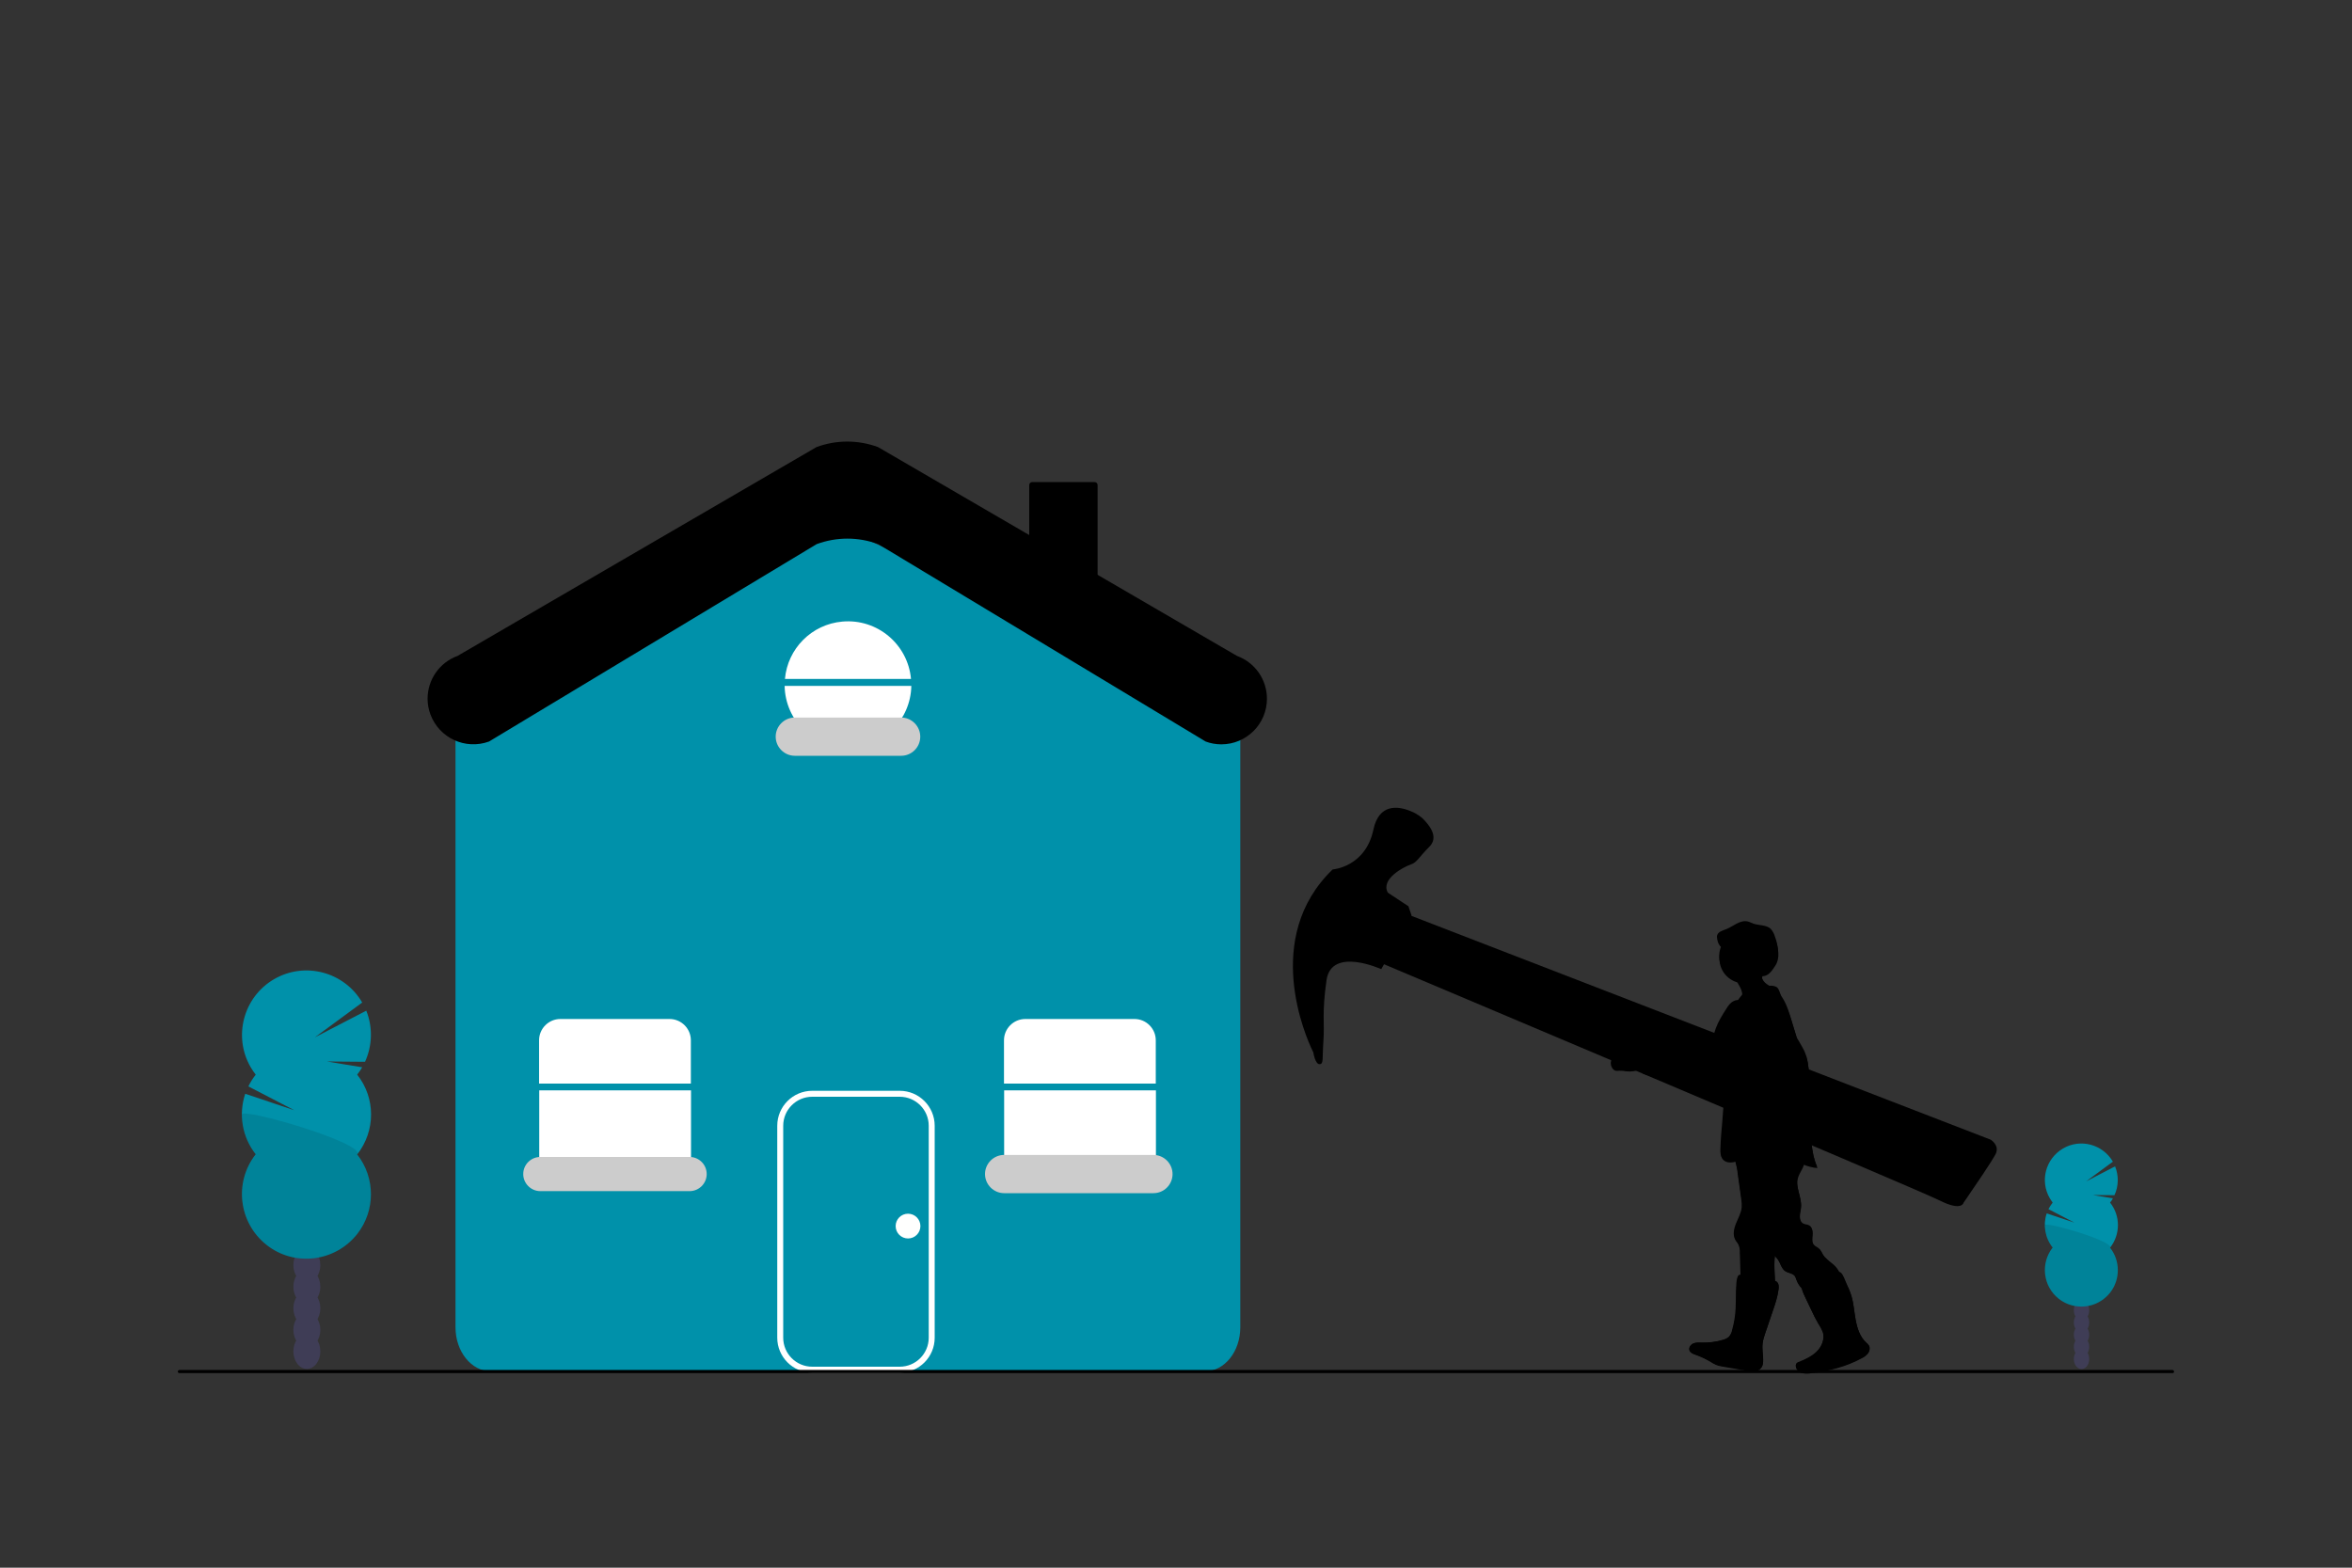 <svg xmlns="http://www.w3.org/2000/svg" xmlns:xlink="http://www.w3.org/1999/xlink" id="Layer_1" x="0px" y="0px" viewBox="0 0 1500 1000" style="enable-background:new 0 0 1500 1000;" xml:space="preserve"><rect x="0" y="0" width="1500" height="1000" fill="#333333" stroke="none"/><style type="text/css">	.st0{fill:#0091AA;}	.st1{fill:#FFFFFF;}	.st2{fill:#CCCCCC;}	.st3{fill:#FFFFFE;}	.st4{opacity:0.1;enable-background:new    ;}	.st5{opacity:0.1;}	.st6{fill:#3F3D56;}</style><path class="st0" d="M768.5,874.7H313c-12.4,0-22.5-12.6-22.5-28V465.5c-0.1-5.9,2.8-11.4,7.4-14.2L470.1,334 c19.1-10.7,41.6-10.7,60.7-0.1l252.7,117.3c4.7,2.8,7.6,8.3,7.5,14.2v381.3C791,862.2,780.9,874.7,768.5,874.7z"></path><path class="st1" d="M440.6,691.2v-27.6c0-7.5-6.1-13.6-13.6-13.6h-69.6c-7.5,0-13.6,6.1-13.6,13.6v27.6H440.6z"></path><path class="st1" d="M343.9,695.5v42.7c0,7.5,6.1,13.6,13.6,13.6h69.6c7.5,0,13.6-6.1,13.6-13.6v-42.7H343.9z"></path><path class="st1" d="M573.8,875.6H518c-12.3,0-22.3-10-22.3-22.3V718.1c0-12.3,10-22.3,22.3-22.3h55.8c12.3,0,22.3,10,22.3,22.3 v135.2C596.1,865.6,586.2,875.6,573.8,875.6z M518,699.6c-10.2,0-18.5,8.3-18.5,18.5v135.2c0,10.2,8.3,18.5,18.5,18.5h55.8 c10.2,0,18.5-8.3,18.5-18.5V718.1c0-10.2-8.3-18.5-18.5-18.5H518z"></path><path class="st1" d="M581,433.1c-2-22.2-21.6-38.6-43.8-36.6c-19.5,1.7-34.9,17.2-36.6,36.6H581z"></path><path class="st1" d="M500.4,437.5c0.4,22.3,18.8,40.1,41.1,39.7c21.7-0.4,39.3-17.9,39.7-39.7H500.4z"></path><path class="st2" d="M574.7,482.1h-67.8c-6.7,0-12.2-5.5-12.2-12.2s5.5-12.2,12.2-12.2h67.8c6.7,0,12.2,5.5,12.2,12.2 C586.9,476.7,581.4,482.1,574.7,482.1z"></path><path class="st2" d="M344.6,738c-6,0-10.9,4.9-10.9,10.9s4.9,10.9,10.9,10.9h95.2c6,0,10.9-4.9,10.9-10.9s-4.9-10.9-10.9-10.9l0,0 H344.6z"></path><path class="st1" d="M640.4,695.5v42.7c0,7.5,6.1,13.6,13.6,13.6h69.6c7.5,0,13.6-6.1,13.6-13.6v-42.7H640.4z"></path><path class="st1" d="M737.1,691.2v-27.6c0-7.5-6.1-13.6-13.6-13.6h-69.6c-7.5,0-13.6,6.1-13.6,13.6v27.6H737.1z"></path><circle class="st3" cx="579.1" cy="782.1" r="7.9"></circle><path d="M1385.6,875.9H114.4c-0.5,0-1-0.4-1-1c0-0.5,0.4-1,1-1h1271.1c0.5,0,1,0.4,1,1C1386.6,875.4,1386.1,875.9,1385.6,875.9z"></path><path class="st2" d="M735.6,761.1h-95.2c-6.7,0-12.2-5.5-12.2-12.2s5.5-12.2,12.2-12.2h95.2c6.7,0,12.2,5.5,12.2,12.2 S742.4,761.1,735.6,761.1z"></path><path d="M658.3,307.5c-1.1,0-1.9,0.9-1.9,1.9v63.9c0,1.1,0.9,1.9,1.9,1.9h39.8c1.1,0,1.9-0.9,1.9-1.9v-63.9c0-1.1-0.9-1.9-1.9-1.9 H658.3z"></path><path d="M768.9,473L560.1,347.1c-12.7-4.7-26.6-4.7-39.3,0L311.9,473c-15.1,5.5-31.8-2.2-37.4-17.3c-1.2-3.2-1.8-6.6-1.8-10l0,0 c0-12.2,7.6-23.1,19.1-27.3l228.9-133.2c12.7-4.7,26.6-4.7,39.3,0l228.9,133.2c11.5,4.2,19.1,15.1,19.1,27.3l0,0 c0,16.1-13,29.1-29.1,29.1C775.5,474.8,772.1,474.2,768.9,473z"></path><path d="M1192,858.4c-0.5-0.8-1.2-1.5-1.9-2.1c-3.9-3.6-5.6-9-6.6-14.2c-1-5.2-1.2-10.6-2.8-15.7c-0.8-2.6-1.9-5.2-3.1-7.7 c-0.9-1.9-2-5.6-3.6-6.9c-0.3-0.3-0.7-0.5-1.1-0.5c-0.8-1.6-1.9-3.1-3.2-4.3c-2.5-2.3-5.6-4.1-7.3-7.1c-0.5-1-1-2-1.7-2.9 c-1.1-1.3-2.9-1.8-4-3.1c-1.4-1.7-1.1-4.2-0.9-6.3c0.2-2.2,0-4.8-1.9-5.9c-1.1-0.7-2.6-0.6-3.8-1.2c-1.8-0.9-2.5-3.1-2.4-5.1 s0.7-3.9,0.8-5.9c0.5-6.3-3.7-12.6-2.1-18.7c0.6-2.3,2-4.3,3-6.5c0.4-0.7,0.7-1.5,0.9-2.2c2.8,1.1,5.6,1.8,8.6,2.1 c-4.9-10.9-3.6-23.6-5.9-35.3l0.3-0.4c2.3-3,3.6-6.7,3.7-10.5c0-4.4-2-8.4-3-12.7c-0.8-3.6-0.8-7.4-1.8-11c-0.7-2.2-1.6-4.4-2.8-6.4 c-1.1-2-2.3-4.1-3.5-6c-1.1-3.7-2.3-7.5-3.4-11.2c-1.6-5.3-3.2-10.6-6.3-15.1c-1.1-1.7-1.5-5-3.2-6c-1.4-0.7-3-1-4.6-0.8 c-2.5-1.4-4.6-3.4-4.9-6.1c0-0.6,0-1.2,0.2-1.8h0.3c3.9-0.4,5.9-3.8,7.9-6.8c3.3-4.9,2-11.4,0-16.9c-0.5-1.7-1.4-3.3-2.6-4.7 c-2.8-2.6-7.3-2.1-11-3.3c-1.2-0.4-2.4-1.1-3.6-1.4c-2.4-0.6-5,0.2-7.2,1.4c-2.2,1.1-4.3,2.6-6.6,3.5s-5.2,1.6-5.8,4 c-0.2,0.8-0.1,1.6,0.2,2.4c0.5,1.5,1.5,2.9,2.7,3.9c-3.8,7.8-0.5,17.2,7.3,21c0.7,0.4,1.5,0.7,2.3,0.9c0.7,1.1,1.3,2.2,1.9,3.3 c1,2,1.9,4.3,1.5,6.4c-0.6,0.7-1.2,1.4-1.8,2.2c-2.5,3.5-4,7.7-5.3,11.8c-1.8,5.3-3.2,10.7-4.3,16.1c-2.2,4.6-4.8,9-6.3,13.8 c-2.8,0-5.6-0.4-8.3-1.1l-7.4-1.7c-2.6-0.6-5.3-1.2-7.3-2.9c-1.1-0.9-1.9-2.1-3-2.9c-1.1-0.9-3.3-1.9-4.5-1.2 c-0.2,0.1-0.4,0.3-0.6,0.5c-1.1-2.2-2.1-4.4-3.4-6.6c-1.8-3-4.5-5.7-8-6.3c-2.1-0.3-4.3,0.2-6,1.4c-2,1.4-3.3,4.4-1.8,6.4 c0.4,0.4,0.8,0.9,1.2,1.3c1,1.2,1.9,2.4,2.7,3.8c2.8,4,7.1,6.8,11.9,7.7l-0.3,0.9c-0.6,1.8-2,4.1-1.6,6l33.1,11.3 c2.1,0.9,4.4,1.4,6.7,1.5c0.9,0,1.8-0.1,2.6-0.4v1.7v0.1c0.1,11.6-1.8,23.2-2.1,34.8c-0.1,2.1,0,4.4,1.3,6.1 c1.5,1.8,4.2,2.2,6.5,1.8c0.6-0.1,1.1-0.2,1.6-0.4c0.8,2.9,1.4,5.9,1.7,8.9l2.2,15.8c0.3,1.6,0.4,3.3,0.3,4.9 c-0.3,3.7-2.2,7-3.6,10.4c-1.4,3.4-2.3,7.5-0.4,10.7c0.6,1,1.4,1.8,1.9,2.9c0.7,1.6,1,3.3,0.9,5c0.1,4.8,0.3,9.5,0.4,14.3 c-0.4-0.1-0.8,0-1.1,0.2c-1.8,1.4-1.6,8.2-1.8,10.3c-0.1,3.5,0,7.1-0.2,10.7c-0.2,4.8-1,9.6-2.3,14.2c-0.3,1.5-1,2.9-2,4.1 c-1,0.9-2.3,1.5-3.6,1.9c-4.4,1.4-9,2-13.6,1.9c-1.9-0.1-3.8-0.2-5.5,0.5s-3.1,2.6-2.5,4.4c0.5,1.5,2.2,2.2,3.6,2.7 c3.4,1.2,6.6,2.7,9.7,4.5c1.2,0.8,2.4,1.5,3.8,2.1c1.3,0.5,2.5,0.8,3.9,1l15.7,2.7c3.2,0.5,7.1,0.9,9.1-1.8c1.1-1.4,1.3-3.4,1.2-5.2 c-0.1-3.5-0.8-7.1-0.3-10.7c0.3-2.1,0.9-4.1,1.6-6.1c1.6-4.6,3.1-9.3,4.7-13.9c1.6-4.6,3.2-9.3,3.8-14.2c0.2-1.8,0.2-3.8-1.1-4.9 c-0.3-0.3-0.7-0.5-1.2-0.6c-0.1-4.3-0.6-8.5-0.4-12.8c0.1-1.1,0.2-2.1,0.3-3.2c0.8,0.8,1.5,1.6,2.2,2.6c1.5,2.4,2.1,5.5,4.4,7.1 c2,1.3,4.9,1.3,6.2,3.2c0.4,0.7,0.8,1.6,1,2.4c0.8,2.1,2,4,3.5,5.6c0.5,1.9,1.3,3.8,2.2,5.6c1.3,2.7,2.6,5.5,3.9,8.2 c1.3,2.9,2.8,5.8,4.4,8.6c1.2,1.8,2.2,3.7,3,5.7c1.2,4.4-0.8,9.1-4,12.4s-7.4,5.1-11.6,6.8c-0.4,0.1-0.8,0.4-1.2,0.7 c-0.4,0.4-0.6,1-0.5,1.5c0,2,1.7,3.8,3.6,4.4c2,0.5,4,0.6,6,0.2c11.3-1.4,22.5-4.1,32.5-9.6c1.5-0.7,2.8-1.7,3.9-3 C1192.4,861.7,1192.7,860,1192,858.4z"></path><path d="M1144.3,660.5c1.9,2.9,3.6,5.8,5.3,8.9c1.2,2,2.1,4.1,2.8,6.3c1,3.5,1,7.3,1.8,10.9c0.9,4.2,2.9,8.3,2.9,12.6 c-0.1,3.8-1.4,7.4-3.7,10.4c-2.3,3-4.9,5.7-7.8,8c-6.7-17.3-10.4-35.5-11-54c-0.1-2.6-0.1-5.2,0.8-7.6c0.6-1.5,3.3-5.6,5.1-4 c0.6,0.6,0.8,3.3,1.2,4.1C1142.5,657.7,1143.4,659.1,1144.3,660.5z"></path><path class="st4" d="M1144.3,660.5c1.9,2.9,3.6,5.8,5.3,8.9c1.2,2,2.1,4.1,2.8,6.3c1,3.5,1,7.3,1.8,10.9c0.9,4.2,2.9,8.3,2.9,12.6 c-0.1,3.8-1.4,7.4-3.7,10.4c-2.3,3-4.9,5.7-7.8,8c-6.7-17.3-10.4-35.5-11-54c-0.1-2.6-0.1-5.2,0.8-7.6c0.6-1.5,3.3-5.6,5.1-4 c0.6,0.6,0.8,3.3,1.2,4.1C1142.5,657.7,1143.4,659.1,1144.3,660.5z"></path><path d="M911.6,540.1c-7,7-7.8,10-12,11.4c-4.2,1.4-19.3,9.2-14.5,17.9l12.7,8.4l0.4,0.2l2,5.9l-19.3,34.3c0,0-31.8-14.5-34.9,7 c-3.1,21.5-1.1,27.4-2,38.8c-0.8,11.5,0.3,14.8-2.5,14.8c-2.8,0-3.9-7.5-3.9-7.5s-0.2-0.3-0.5-1c-4.2-8.6-32.4-72.1,12.8-115.7 c0,0,20.9-1.4,26-25.4c3.5-16.6,15.6-15.2,23.7-11.8c2.6,1,5.1,2.5,7.3,4.3c2,1.9,3.7,3.9,5.2,6.2 C914.4,531.5,915.6,536.1,911.6,540.1z"></path><path class="st4" d="M898.2,578l2,5.9l-19.3,34.3c0,0-31.8-14.5-34.9,7c-3.1,21.5-1.1,27.4-2,38.8c-0.8,11.5,0.3,14.8-2.5,14.8 c-2.8,0-3.9-7.5-3.9-7.5s-0.2-0.3-0.5-1c-1.4-10.7-8.5-73.5,17.3-70.2c0,0,20.9,9.8,24.3,5.9c2.6-3.1,14.4-20.9,19.2-28.1L898.2,578 z"></path><path class="st4" d="M912.1,527.8l-12.7,14.5c0,0-14.8,19.8-17.9,19c-0.9-0.2-1.9-0.3-2.8-0.3c-3-0.2-5.2-2.8-5-5.8 c0.1-1.2,0.6-2.4,1.5-3.3c5-5.3,14.4-15.4,15-17.6c0.6-2.2,6.5-12,9.5-16.8c2.6,1,5.1,2.5,7.3,4.3 C908.8,523.5,910.6,525.6,912.1,527.8z"></path><path d="M1272.7,736.2c-2.2,4.3-13.2,20.5-18.1,27.6l-2.3,3.3c0,0-0.9,5.9-15.4-1.4c-14.5-7.3-354.4-150.7-354.4-150.7l-2.3-6.9 l16.8-25.1L1269.6,727C1269.6,727,1275.5,730.6,1272.7,736.2z"></path><path class="st4" d="M1254.6,763.8l-2.3,3.3c0,0-0.9,5.9-15.4-1.4c-14.5-7.3-354.4-150.7-354.4-150.7l-2.3-6.9L1254.6,763.8z"></path><path d="M1040.2,670.2c-3.5-0.6-7.3-0.3-10,2c-1.6,1.4-2.6,3.3-2.9,5.4c-0.2,2.4,1.2,5.3,3.6,5.5c0.6,0,1.2,0,1.8-0.1 c1.6,0,3.1,0.1,4.6,0.4c6.1,0.6,12.1-1.8,16.1-6.5c2.1-2.6-0.7-3.8-3.2-4.3C1046.9,671.8,1043.6,670.7,1040.2,670.2z"></path><path d="M1108.6,749.9l2.2,15.6c0.3,1.6,0.4,3.2,0.3,4.9c-0.3,3.7-2.2,6.9-3.6,10.3c-1.4,3.4-2.3,7.4-0.4,10.6 c0.6,1,1.4,1.8,1.9,2.8c0.7,1.6,1,3.3,0.9,5l0.6,22.1c6.8,0.5,13.7,0.4,20.5-0.1c0.3,0,0.5-0.1,0.7-0.2c0.2-0.2,0.3-0.5,0.3-0.8 c0.3-5.2-0.6-10.3-0.3-15.5c0.1-1.9,0.4-3.8,0.4-5.7c0.1-7.7-3.7-15.2-2.5-22.8c0.4-1.9,0.8-3.8,1.4-5.7c3.6-13.2,2.9-27.2,2.1-40.8 c0-0.2,0-0.4-0.2-0.6c-0.1-0.1-0.3-0.2-0.5-0.3c-7.8-2.4-16.3-0.7-22.8,4.3c-1,0.8-3.4,1.5-4,2.5c-0.9,1.3,0.3,2.6,0.8,3.9 C1107.5,742.7,1108.2,746.3,1108.6,749.9z"></path><path class="st4" d="M1108.6,749.9l2.2,15.6c0.3,1.6,0.4,3.2,0.3,4.9c-0.3,3.7-2.2,6.9-3.6,10.3c-1.4,3.4-2.3,7.4-0.4,10.6 c0.6,1,1.4,1.8,1.9,2.8c0.7,1.6,1,3.3,0.9,5l0.6,22.1c6.8,0.5,13.7,0.4,20.5-0.1c0.3,0,0.5-0.1,0.7-0.2c0.2-0.2,0.3-0.5,0.3-0.8 c0.3-5.2-0.6-10.3-0.3-15.5c0.1-1.9,0.4-3.8,0.4-5.7c0.1-7.7-3.7-15.2-2.5-22.8c0.4-1.9,0.8-3.8,1.4-5.7c3.6-13.2,2.9-27.2,2.1-40.8 c0-0.2,0-0.4-0.2-0.6c-0.1-0.1-0.3-0.2-0.5-0.3c-7.8-2.4-16.3-0.7-22.8,4.3c-1,0.8-3.4,1.5-4,2.5c-0.9,1.3,0.3,2.6,0.8,3.9 C1107.5,742.7,1108.2,746.3,1108.6,749.9z"></path><path d="M1149.6,745.2c-1,2.1-2.4,4.1-3,6.4c-1.6,6.1,2.6,12.4,2.1,18.6c-0.2,2-0.8,3.9-0.8,5.9c0,2,0.7,4.2,2.4,5.1 c1.2,0.6,2.6,0.5,3.8,1.2c1.9,1.1,2.1,3.7,1.9,5.9s-0.5,4.6,0.9,6.3c1.1,1.3,2.9,1.8,4,3.1c0.7,0.9,1.2,1.9,1.7,2.9 c1.7,2.9,4.8,4.7,7.3,7.1c2.5,2.3,4.7,5.7,3.5,8.9c-0.8,2.3-3.2,3.8-5.4,4.9c-4.1,2-8.4,3.5-12.9,4.5c-0.5,0.1-1,0.2-1.5,0.1 c-0.5-0.2-0.9-0.5-1.3-0.9c-2.6-2.6-5.3-5.2-6.5-8.7c-0.2-0.8-0.5-1.6-1-2.4c-1.4-1.9-4.3-1.9-6.2-3.2c-2.3-1.6-2.9-4.7-4.4-7 c-1.5-2.3-3.7-3.7-5.3-5.8c-2.7-3.4-3.4-8-5.3-11.9c-0.8-1.7-1.9-3.2-2.5-4.9c-0.7-2.1-1.1-4.2-1.2-6.4c-1.2-10.3-4.4-20.7-2.4-30.9 c0.4-2.2,1.1-4.4,1.4-6.7c0.5-4-0.3-8.1,0.3-12.1c0-1,0.5-2,1.3-2.6c0.5-0.2,1-0.3,1.5-0.3c5.2-0.3,10.5-0.2,15.7,0.4 c2.6,0.3,5.6,0.8,7.2,3c1.4,1.9,1.3,4.3,1.7,6.6c0.5,2.8,1.9,4.3,3.4,6.5S1150.6,742.9,1149.6,745.2z"></path><path d="M1129.2,816.9c1.4,0,2.9-0.1,4,0.8c1.3,1.1,1.4,3.1,1.1,4.8c-0.6,4.8-2.2,9.5-3.8,14.1l-4.7,13.8c-0.7,2-1.3,4-1.6,6.1 c-0.5,3.5,0.2,7.1,0.3,10.6c0,1.8-0.1,3.7-1.2,5.1c-2,2.6-5.9,2.3-9.1,1.8l-15.6-2.6c-1.3-0.2-2.6-0.5-3.9-0.9 c-1.3-0.6-2.6-1.3-3.8-2.1c-3.1-1.8-6.3-3.2-9.7-4.4c-1.5-0.5-3.1-1.2-3.6-2.7c-0.6-1.8,0.8-3.7,2.5-4.4c1.7-0.7,3.7-0.5,5.5-0.5 c4.6,0.1,9.2-0.5,13.6-1.8c1.3-0.3,2.6-1,3.6-1.9c1-1.2,1.8-2.6,2.1-4.2c1.3-4.6,2.1-9.3,2.4-14.1c0.2-3.5,0.1-7.1,0.2-10.6 c0.1-2.1-0.1-8.8,1.7-10.3c1.4-1.1,7.2,1.9,9.1,2.3C1121.9,816.6,1125.5,817,1129.2,816.9z"></path><path d="M1180.7,826.7c1.5,5.1,1.8,10.4,2.8,15.6c1,5.2,2.7,10.5,6.6,14.1c0.8,0.6,1.4,1.3,1.9,2.1c0.7,1.5,0.4,3.3-0.7,4.6 c-1.1,1.3-2.4,2.3-3.9,3c-10,5.4-21.2,8.2-32.5,9.5c-2,0.4-4.1,0.3-6-0.2c-1.9-0.7-3.6-2.4-3.6-4.4c0-0.6,0.2-1.1,0.5-1.5 c0.3-0.3,0.7-0.6,1.2-0.7c4.2-1.7,8.4-3.6,11.6-6.7s5.2-7.9,4-12.2c-0.7-2-1.7-3.9-3-5.7c-1.6-2.8-3.1-5.6-4.4-8.6l-3.9-8.1 c-1.1-2.4-2.3-4.8-2.5-7.5c4.9,0.2,9.8-0.6,14.3-2.3c2.1-0.9,4.1-2.1,5.9-3.5c1.5-1.3,2.9-3.6,4.9-2c1.6,1.3,2.6,5,3.6,6.8 C1178.8,821.6,1179.9,824.1,1180.7,826.7z"></path><path d="M1123.8,624.4c0.4,3.4,3.7,5.6,6.8,7l-19.8,6.3c1.3-2.5,0.2-5.5-1-7.9c-1-2-2.2-3.9-3.5-5.7c-0.2-0.3-0.4-0.6-0.3-0.9 c0.1-0.2,0.3-0.4,0.6-0.4c4.1-1.8,8.3-3.7,12.7-4.4c1.3-0.2,3.7-0.7,4.7,0.6C1124.9,620.3,1123.6,622.9,1123.8,624.4z"></path><path class="st4" d="M1123.8,624.4c0.4,3.4,3.7,5.6,6.8,7l-19.8,6.3c1.3-2.5,0.2-5.5-1-7.9c-1-2-2.2-3.9-3.5-5.7 c-0.2-0.3-0.4-0.6-0.3-0.9c0.1-0.2,0.3-0.4,0.6-0.4c4.1-1.8,8.3-3.7,12.7-4.4c1.3-0.2,3.7-0.7,4.7,0.6 C1124.9,620.3,1123.6,622.9,1123.8,624.4z"></path><circle cx="1112.2" cy="611.6" r="15.6"></circle><path d="M1098.8,739.6c1.5,1.8,4.2,2.2,6.5,1.8c5.4-0.9,9.9-4.9,15.2-6.3c6.5-1.8,13.4,0.5,19.6,3.3s12.3,6.2,19,6.7 c-6.1-13.6-2.6-29.9-8.4-43.5c-1.4-3.3-3.4-6.6-3.7-10.2c-0.4-4.5,1.8-8.8,2.2-13.3c0.3-4-0.9-7.9-2-11.7c-1.4-4.7-2.8-9.3-4.3-14 c-1.6-5.2-3.2-10.5-6.3-15c-1.1-1.7-1.5-5-3.2-6c-3.8-2.2-9.5,0.6-13.6,0.7c-4.1,0.2-7.8,3.1-10.2,6.4c-2.5,3.5-4,7.6-5.3,11.7 c-2.1,6.1-3.7,12.4-4.7,18.7c-0.1,1-0.2,1.9-0.3,2.9c-0.9,9.1,0.4,18.2,0.5,27.3v0.1c0.1,11.6-1.8,23-2.1,34.6 C1097.4,735.7,1097.5,738,1098.8,739.6z"></path><path class="st4" d="M1099.6,698.9c3-0.8,5.8-2.7,8.2-4.9c2-1.8,3.9-3.9,5.4-6.2c2-3.1,3.5-6.3,4.7-9.8c3.3-9.2,5.3-18.8,6.2-28.5 c0.2-2.6,0.3-5.5-1.3-7.6c-1.8-2.3-5-3.1-7.7-1.9c-2.1,1-3.4,3.1-4.7,5c-2.5,3.9-5,7.9-6.6,12.2c-0.7,1.9-1.2,3.9-1.9,5.8 c-0.7,1.9-1.5,3.8-2.4,5.6c-0.1,1-0.2,1.9-0.3,2.9C1098.3,680.7,1099.5,689.8,1099.6,698.9z"></path><path d="M1113.3,640.3c1.6,2.1,1.5,5,1.3,7.6c-0.8,9.7-2.9,19.3-6.2,28.5c-1.1,3.5-2.7,6.8-4.7,9.9c-1.6,2.3-3.4,4.3-5.4,6.2 c-3,2.7-6.7,5.2-10.7,5.2c-2.3-0.1-4.5-0.6-6.7-1.5l-33.1-11.3c-0.3-1.9,1-4.1,1.6-5.9l1.8-5.2c0.5-1.4,1.1-3,2.4-3.8 c1.3-0.8,3.4,0.3,4.5,1.2s1.9,2,3,2.9c2,1.7,4.7,2.3,7.3,2.9l7.4,1.7c2.7,0.7,5.5,1.1,8.3,1.1c2.1-6.3,6-11.9,8.3-18.2 c0.7-1.9,1.2-3.9,1.9-5.8c1.6-4.3,4.1-8.3,6.6-12.2c1.2-2,2.6-4,4.7-5C1108.2,637.2,1111.4,638,1113.3,640.3z"></path><path d="M1117.2,615.1c-0.1-1-0.4-2-0.9-2.9c-0.5-0.9-1.6-1.4-2.6-1.2c-1.6,0.5-2.1,2.9-3.7,3c-1.1,0.1-1.9-1.1-2.2-2.1 s-0.5-2.2-1.4-3c-0.6-0.4-1.2-0.7-1.9-0.9c-3.8-1.2-7.7-3.4-8.9-7.1c-0.3-0.8-0.4-1.6-0.2-2.4c0.6-2.4,3.5-3.1,5.8-3.9 s4.4-2.3,6.6-3.4c2.2-1.1,4.8-1.9,7.2-1.3c1.2,0.4,2.4,0.8,3.6,1.4c3.7,1.3,8.1,0.7,11,3.3c1.2,1.3,2.1,2.9,2.6,4.6 c2,5.5,3.2,12,0,16.8c-2,3-4,6.4-7.9,6.7C1119.7,623.1,1117.9,619,1117.2,615.1z"></path><g class="st5">	<path d="M1110.3,610c-0.3-1-0.5-2.2-1.3-3c-0.6-0.4-1.2-0.7-1.9-0.9c-3.8-1.2-7.7-3.4-8.9-7.1c-0.3-0.8-0.4-1.6-0.2-2.4  c0.1-0.4,0.2-0.7,0.5-1.1c-1.4,0.6-2.7,1.5-3,2.9c-0.2,0.8-0.1,1.6,0.2,2.4c1.3,3.8,5.1,5.9,8.9,7.1c0.7,0.2,1.4,0.5,1.9,0.9  c0.8,0.7,1,1.9,1.4,3c0.4,1.1,1.1,2.2,2.2,2.1c1.1-0.1,1.6-1.1,2.3-1.9C1111.3,612,1110.6,611,1110.3,610z"></path>	<path d="M1126.8,620.8c-4.5,0.4-6.3-3.7-7.1-7.5c-0.1-1-0.4-2-0.9-2.9c-0.5-0.9-1.6-1.4-2.6-1.2c-0.8,0.4-1.5,1-2,1.8  c0.8,0.1,1.6,0.5,2,1.2c0.5,0.9,0.8,1.9,0.9,2.9c0.7,3.8,2.5,7.9,7.1,7.5c1.8-0.2,3.5-1.1,4.7-2.4  C1128.3,620.5,1127.6,620.7,1126.8,620.8z"></path></g><ellipse class="st6" cx="195.7" cy="862" rx="8.6" ry="11.2"></ellipse><ellipse class="st6" cx="195.7" cy="848.3" rx="8.6" ry="11.2"></ellipse><ellipse class="st6" cx="195.7" cy="834.5" rx="8.6" ry="11.2"></ellipse><ellipse class="st6" cx="195.7" cy="820.8" rx="8.6" ry="11.2"></ellipse><ellipse class="st6" cx="195.7" cy="807" rx="8.6" ry="11.2"></ellipse><ellipse class="st6" cx="195.7" cy="793.3" rx="8.6" ry="11.2"></ellipse><ellipse class="st6" cx="195.7" cy="779.5" rx="8.6" ry="11.2"></ellipse><path class="st0" d="M227.8,685.5c1.2-1.5,2.2-3.1,3.2-4.7l-22.6-3.7l24.4,0.2c4.7-10.3,5-22.1,0.8-32.6l-32.8,17l30.2-22.2 c-11.4-19.6-36.6-26.3-56.2-14.9c-19.6,11.4-26.3,36.6-14.9,56.2c1,1.7,2,3.2,3.2,4.7c-1.8,2.3-3.4,4.8-4.7,7.5l29.3,15.2 l-31.3-10.5c-4.4,13.2-1.9,27.7,6.7,38.6c-14,17.9-10.9,43.7,6.9,57.8s43.7,10.9,57.8-6.9c11.7-14.9,11.7-35.9,0-50.8 C239.6,721.4,239.6,700.4,227.8,685.5L227.8,685.5z"></path><path class="st4" d="M154.3,710.9c0,9.2,3.1,18.2,8.9,25.5c-14,17.9-10.9,43.7,6.9,57.8s43.7,10.9,57.8-6.9 c11.7-14.9,11.7-35.9,0-50.8C233.3,729.3,154.3,706.3,154.3,710.9z"></path><ellipse class="st6" cx="1327.5" cy="866.9" rx="4.9" ry="6.4"></ellipse><ellipse class="st6" cx="1327.5" cy="859.1" rx="4.9" ry="6.4"></ellipse><ellipse class="st6" cx="1327.5" cy="851.4" rx="4.9" ry="6.4"></ellipse><ellipse class="st6" cx="1327.5" cy="843.6" rx="4.9" ry="6.4"></ellipse><ellipse class="st6" cx="1327.5" cy="835.8" rx="4.9" ry="6.4"></ellipse><ellipse class="st6" cx="1327.5" cy="828" rx="4.9" ry="6.4"></ellipse><ellipse class="st6" cx="1327.5" cy="820.3" rx="4.9" ry="6.4"></ellipse><path class="st0" d="M1345.7,767.1c0.7-0.8,1.3-1.7,1.8-2.7l-12.8-2.1l13.8,0.1c2.7-5.8,2.8-12.5,0.4-18.4l-18.5,9.6l17.1-12.6 c-6.5-11.1-20.7-14.9-31.8-8.4c-11.1,6.5-14.9,20.7-8.4,31.8c0.5,0.9,1.2,1.8,1.8,2.7c-1,1.3-1.9,2.7-2.7,4.2l16.6,8.6l-17.7-5.9 c-2.5,7.4-1.1,15.6,3.8,21.8c-7.9,10.1-6.2,24.7,3.9,32.7c10.1,7.9,24.7,6.2,32.7-3.9c6.6-8.4,6.6-20.3,0-28.7 C1352.4,787.4,1352.4,775.5,1345.7,767.1L1345.7,767.1z"></path><path class="st4" d="M1304.1,781.5c0,5.2,1.8,10.3,5,14.4c-7.9,10.1-6.2,24.7,3.9,32.7c10.1,7.9,24.7,6.2,32.7-3.9 c6.6-8.4,6.6-20.3,0-28.7C1348.8,791.9,1304.1,778.9,1304.1,781.5z"></path></svg>